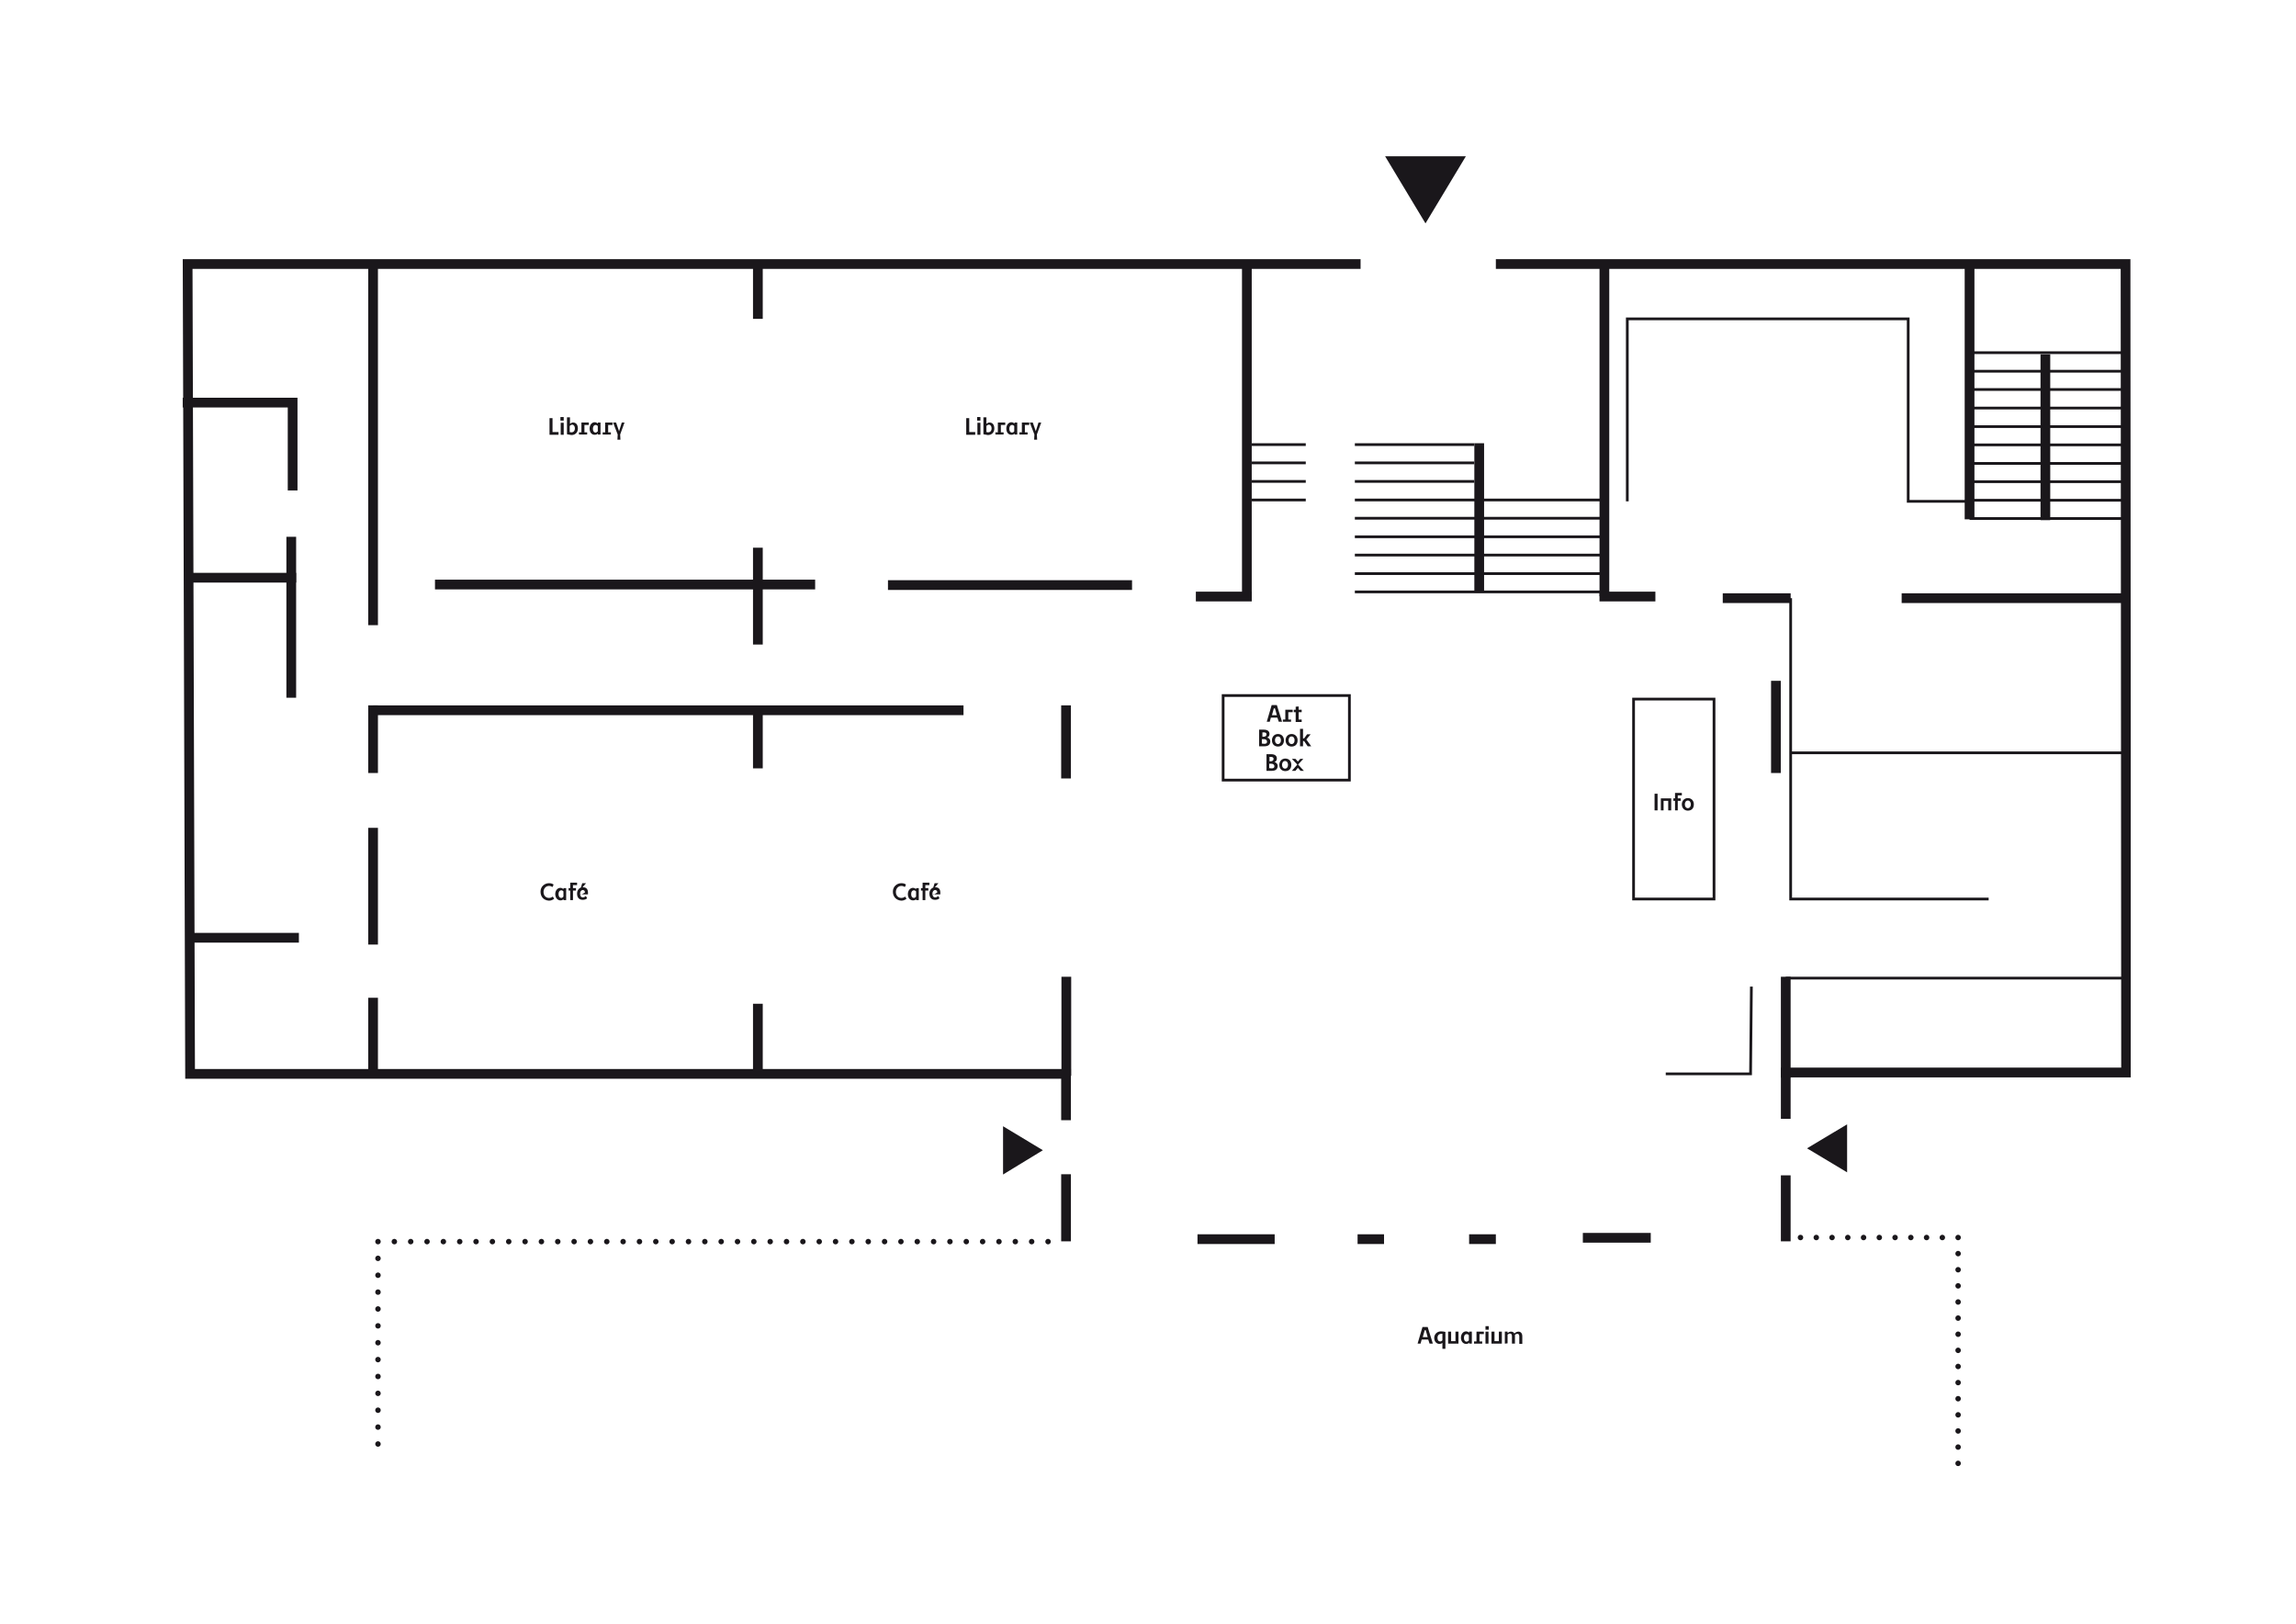 <?xml version="1.0" encoding="utf-8"?>
<!-- Generator: Adobe Illustrator 24.3.0, SVG Export Plug-In . SVG Version: 6.00 Build 0)  -->
<svg version="1.1" id="Calque_1" xmlns="http://www.w3.org/2000/svg" xmlns:xlink="http://www.w3.org/1999/xlink" x="0px" y="0px"
	 viewBox="0 0 841.9 595.3" style="enable-background:new 0 0 841.9 595.3;">
<style type="text/css">
	.st0{fill:#1A171B;}
	.st1{fill:none;stroke:#1A171B;}
	.st2{fill:none;stroke:#1A171B;stroke-width:3.574;}
	.st3{clip-path:url(#SVGID_2_);fill:none;stroke:#1A171B;stroke-width:3.574;}
	.st4{clip-path:url(#SVGID_4_);fill:none;stroke:#1A171B;stroke-width:3.574;}
	.st5{clip-path:url(#SVGID_6_);fill:none;stroke:#1A171B;stroke-width:3.574;}
	.st6{clip-path:url(#SVGID_8_);fill:none;stroke:#1A171B;stroke-width:3.574;}
	.st7{fill:none;stroke:#1A171B;stroke-width:2;stroke-linecap:round;stroke-linejoin:round;stroke-dasharray:0,6.186;}
	.st8{fill:none;stroke:#1A171B;stroke-width:2;stroke-linecap:round;stroke-linejoin:round;stroke-dasharray:0,5.992;}
	.st9{fill:none;stroke:#1A171B;stroke-width:2;stroke-linecap:round;stroke-linejoin:round;}
	.st10{fill:none;stroke:#1A171B;stroke-width:2;stroke-linecap:round;stroke-linejoin:round;stroke-dasharray:0,5.777;}
	.st11{fill:none;stroke:#1A171B;stroke-width:2;stroke-linecap:round;stroke-linejoin:round;stroke-dasharray:0,5.911;}
	.st12{fill:none;}
	.st13{clip-path:url(#SVGID_10_);fill:none;stroke:#1A171B;stroke-width:3.574;}
</style>
<g>
	<path class="st0" d="M606.7,297.1V291h1.1v6.1H606.7z"/>
	<path class="st0" d="M609,297.1v-4.4h3.8v4.4h-1.1v-3.5H610v3.5H609z"/>
	<path class="st0" d="M614.2,297.1v-3.5h-0.6v-0.9h0.6v-2h2.5v0.9h-1.5v1.1h1.1v0.9h-1.1v3.5H614.2z"/>
	<path class="st0" d="M616.7,294.9c0-1.3,0.9-2.3,2.2-2.3s2.2,0.9,2.2,2.3s-0.8,2.3-2.2,2.3C617.6,297.2,616.7,296.2,616.7,294.9z
		 M620,294.9c0-0.8-0.4-1.4-1.1-1.4s-1.1,0.6-1.1,1.4c0,0.9,0.5,1.4,1.1,1.4S620,295.8,620,294.9z"/>
</g>
<g>
	<path class="st0" d="M327.4,326.9c0-1.9,1.5-3.1,3.1-3.1c0.8,0,1.3,0.2,1.7,0.5l-0.4,0.9c-0.4-0.2-0.7-0.4-1.3-0.4
		c-1.1,0-2,0.9-2,2.2c0,1.4,0.9,2.2,2,2.2c0.6,0,1-0.2,1.4-0.5l0.5,0.8c-0.5,0.4-1.1,0.7-1.9,0.7
		C328.8,330.1,327.4,328.9,327.4,326.9z"/>
	<path class="st0" d="M332.9,327.8c0-1.3,0.8-2.3,1.9-2.3c0.6,0,1,0.4,1.1,0.5v-0.4h1v4.4h-1v-0.4c-0.2,0.3-0.5,0.5-1.1,0.5
		C333.7,330.1,332.9,329.2,332.9,327.8z M335.9,328.7v-1.9c-0.2-0.2-0.4-0.4-0.8-0.4c-0.6,0-1,0.5-1,1.4s0.4,1.4,1,1.4
		C335.4,329.2,335.7,329,335.9,328.7z"/>
	<path class="st0" d="M338.3,330v-3.5h-0.6v-0.9h0.6v-2h2.5v0.9h-1.5v1.1h1.1v0.9h-1.1v3.5H338.3z"/>
	<path class="st0" d="M342.2,328.1l1.5-0.9c0-0.5-0.3-0.9-0.8-0.9c-0.6,0-1,0.6-1,1.3c0,0.6,0.2,1.4,1,1.4c0.6,0,0.9-0.3,1.1-0.5
		l0.5,0.8c-0.3,0.3-0.8,0.6-1.6,0.6c-1.4,0-2.1-0.9-2.1-2.3c0-1.1,0.6-1.9,1.4-2.2l0.5-1.6h1.4l-1.3,1.5c0.1,0,0.1,0,0.2,0
		c1.4,0,1.8,0.9,1.8,2c0,0.2,0,0.5,0,0.6h-2.6V328.1z"/>
</g>
<g>
	<path class="st0" d="M519.8,492.6l1.8-6.1h1.9l1.9,6.1h-1.2l-0.5-1.5h-2.4l-0.4,1.5H519.8z M521.7,490.2h1.8l-0.7-2.5h-0.4
		L521.7,490.2z"/>
	<path class="st0" d="M528.9,494.5v-2.2c-0.2,0.2-0.5,0.4-1.1,0.4c-1,0-1.9-0.8-1.9-2.2c0-1.3,1-2.4,2.5-2.4c0.7,0,1,0.1,1.6,0.2
		v6.2H528.9z M528.9,491.4V489c-0.2,0-0.4,0-0.4,0c-0.8,0-1.4,0.5-1.4,1.5c0,0.9,0.4,1.3,1,1.3C528.4,491.8,528.7,491.6,528.9,491.4
		z"/>
	<path class="st0" d="M531,492.6v-4.4h1.1v3.5h1.6v-3.5h1.1v4.4H531z"/>
	<path class="st0" d="M535.7,490.4c0-1.3,0.8-2.3,1.9-2.3c0.6,0,1,0.4,1.1,0.5v-0.4h1v4.4h-1v-0.4c-0.2,0.3-0.5,0.5-1.1,0.5
		C536.5,492.7,535.7,491.8,535.7,490.4z M538.6,491.4v-1.9c-0.2-0.2-0.4-0.4-0.8-0.4c-0.6,0-1,0.5-1,1.4s0.4,1.4,1,1.4
		C538.2,491.8,538.5,491.6,538.6,491.4z"/>
	<path class="st0" d="M544.1,489.1h-1.6v2.7h1v0.8h-3v-0.8h0.9v-3.6h2.7L544.1,489.1L544.1,489.1z"/>
	<path class="st0" d="M544.7,486.2h1.2v1.3h-1.2V486.2z M544.7,492.6v-4.4h1.1v4.4H544.7z"/>
	<path class="st0" d="M546.9,492.6v-4.4h1.1v3.5h1.6v-3.5h1.1v4.4H546.9z"/>
	<path class="st0" d="M551.8,492.6v-4.4h1v0.5c0.4-0.3,0.8-0.5,1.3-0.5s0.9,0.2,1.2,0.7c0.4-0.4,0.9-0.7,1.5-0.7
		c0.8,0,1.4,0.6,1.4,1.7v2.8h-1.1v-2.8c0-0.6-0.3-0.9-0.7-0.9c-0.3,0-0.6,0.1-0.9,0.4v3.2h-1.1v-2.8c0-0.6-0.3-0.9-0.7-0.9
		c-0.3,0-0.7,0.2-0.9,0.4v3.2L551.8,492.6L551.8,492.6z"/>
</g>
<g>
	<path class="st0" d="M198.2,326.9c0-1.9,1.5-3.1,3.1-3.1c0.8,0,1.3,0.2,1.7,0.5l-0.4,0.9c-0.4-0.2-0.7-0.4-1.3-0.4
		c-1.1,0-2,0.9-2,2.2c0,1.4,0.9,2.2,2,2.2c0.6,0,1-0.2,1.4-0.5l0.5,0.8c-0.5,0.4-1.1,0.7-1.9,0.7
		C199.5,330.1,198.2,328.9,198.2,326.9z"/>
	<path class="st0" d="M203.6,327.8c0-1.3,0.8-2.3,1.9-2.3c0.6,0,1,0.4,1.1,0.5v-0.4h1v4.4h-1v-0.4c-0.2,0.3-0.5,0.5-1.1,0.5
		C204.5,330.1,203.6,329.2,203.6,327.8z M206.6,328.7v-1.9c-0.2-0.2-0.4-0.4-0.8-0.4c-0.6,0-1,0.5-1,1.4s0.4,1.4,1,1.4
		C206.1,329.2,206.4,329,206.6,328.7z"/>
	<path class="st0" d="M209.1,330v-3.5h-0.6v-0.9h0.6v-2h2.5v0.9h-1.5v1.1h1.1v0.9h-1.1v3.5H209.1z"/>
	<path class="st0" d="M213,328.1l1.5-0.9c0-0.5-0.3-0.9-0.8-0.9c-0.6,0-1,0.6-1,1.3c0,0.6,0.2,1.4,1,1.4c0.6,0,0.9-0.3,1.1-0.5
		l0.5,0.8c-0.3,0.3-0.8,0.6-1.6,0.6c-1.4,0-2.1-0.9-2.1-2.3c0-1.1,0.6-1.9,1.4-2.2l0.5-1.6h1.4l-1.3,1.5c0.1,0,0.1,0,0.2,0
		c1.4,0,1.8,0.9,1.8,2c0,0.2,0,0.5,0,0.6H213V328.1z"/>
</g>
<g>
	<path class="st0" d="M201.5,159.4v-6.1h1.1v5.1h2.2v1H201.5z"/>
	<path class="st0" d="M205.5,152.9h1.2v1.3h-1.2V152.9z M205.6,159.4V155h1.1v4.4H205.6z"/>
	<path class="st0" d="M207.9,159.2V153h1.1v2.4c0.2-0.2,0.6-0.5,1.1-0.5c1.2,0,1.8,0.9,1.8,2.2s-0.8,2.4-2.4,2.4
		C208.9,159.4,208.4,159.3,207.9,159.2z M210.8,157c0-0.7-0.4-1.3-1-1.3c-0.4,0-0.8,0.3-0.9,0.5v2.2c0.1,0,0.3,0.1,0.6,0.1
		C210.3,158.5,210.8,158,210.8,157z"/>
	<path class="st0" d="M215.9,155.8h-1.6v2.7h1v0.8h-3v-0.8h0.9v-3.6h2.7L215.9,155.8L215.9,155.8z"/>
	<path class="st0" d="M216.2,157.1c0-1.3,0.8-2.3,1.9-2.3c0.6,0,1,0.4,1.1,0.5v-0.4h1v4.4h-1v-0.4c-0.2,0.3-0.5,0.5-1.1,0.5
		C217,159.4,216.2,158.6,216.2,157.1z M219.2,158.1v-1.9c-0.2-0.2-0.4-0.4-0.8-0.4c-0.6,0-1,0.5-1,1.4s0.4,1.4,1,1.4
		C218.7,158.5,219,158.4,219.2,158.1z"/>
	<path class="st0" d="M224.6,155.8H223v2.7h1v0.8h-3v-0.8h0.9v-3.6h2.7L224.6,155.8L224.6,155.8z"/>
	<path class="st0" d="M227.5,161.2h-1.1l0.1-1.9l-1.7-4.4h1.1l1.1,3.2l1-3.2h1l-1.6,4.4L227.5,161.2z"/>
</g>
<g>
	<path class="st0" d="M354.3,159.4v-6.1h1.1v5.1h2.2v1H354.3z"/>
	<path class="st0" d="M358.3,152.9h1.2v1.3h-1.2V152.9z M358.4,159.4V155h1.1v4.4H358.4z"/>
	<path class="st0" d="M360.6,159.2V153h1.1v2.4c0.2-0.2,0.6-0.5,1.1-0.5c1.2,0,1.8,0.9,1.8,2.2s-0.8,2.4-2.4,2.4
		C361.6,159.4,361.1,159.3,360.6,159.2z M363.6,157c0-0.7-0.4-1.3-1-1.3c-0.4,0-0.8,0.3-0.9,0.5v2.2c0.1,0,0.3,0.1,0.6,0.1
		C363.1,158.5,363.6,158,363.6,157z"/>
	<path class="st0" d="M368.6,155.8H367v2.7h1v0.8h-3v-0.8h0.9v-3.6h2.7V155.8z"/>
	<path class="st0" d="M369,157.1c0-1.3,0.8-2.3,1.9-2.3c0.6,0,1,0.4,1.1,0.5v-0.4h1v4.4h-1v-0.4c-0.2,0.3-0.5,0.5-1.1,0.5
		C369.8,159.4,369,158.6,369,157.1z M371.9,158.1v-1.9c-0.2-0.2-0.4-0.4-0.8-0.4c-0.6,0-1,0.5-1,1.4s0.4,1.4,1,1.4
		C371.5,158.5,371.8,158.4,371.9,158.1z"/>
	<path class="st0" d="M377.4,155.8h-1.6v2.7h1v0.8h-3v-0.8h0.9v-3.6h2.7V155.8z"/>
	<path class="st0" d="M380.3,161.2h-1.1l0.1-1.9l-1.7-4.4h1.1l1.1,3.2l1-3.2h1l-1.6,4.4L380.3,161.2z"/>
</g>
<g>
	<path class="st0" d="M464.5,264.6l1.8-6.1h1.9l1.9,6.1h-1.2l-0.5-1.5H466l-0.4,1.5H464.5z M466.4,262.2h1.8l-0.7-2.5h-0.4
		L466.4,262.2z"/>
	<path class="st0" d="M474,261.1h-1.6v2.7h1v0.8h-3v-0.8h0.9v-3.6h2.7V261.1z"/>
	<path class="st0" d="M475.1,264.6v-3.5h-0.7v-0.9h0.7v-1.1l1.1-0.1v1.2h1.1v0.9h-1.1v2.7h1.1v0.9h-2.2V264.6z"/>
</g>
<g>
	<path class="st0" d="M461.7,273.6v-6.1h1.6c1.4,0,2.2,0.5,2.2,1.6c0,0.6-0.3,1.1-0.9,1.3c0.7,0.1,1.2,0.7,1.2,1.4
		c0,1.2-0.8,1.8-2.1,1.8L461.7,273.6L461.7,273.6z M462.8,270.1h0.5c0.7,0,1.1-0.3,1.1-0.9c0-0.5-0.4-0.7-1-0.7h-0.5v1.6H462.8z
		 M463.5,272.7c0.8,0,1.1-0.2,1.1-0.8c0-0.5-0.4-0.9-1.1-0.9h-0.8v1.6L463.5,272.7L463.5,272.7z"/>
	<path class="st0" d="M466.4,271.4c0-1.3,0.9-2.3,2.2-2.3c1.3,0,2.2,0.9,2.2,2.3s-0.8,2.3-2.2,2.3
		C467.3,273.7,466.4,272.8,466.4,271.4z M469.7,271.4c0-0.8-0.4-1.4-1.1-1.4s-1.1,0.6-1.1,1.4c0,0.9,0.5,1.4,1.1,1.4
		S469.7,272.3,469.7,271.4z"/>
	<path class="st0" d="M471.4,271.4c0-1.3,0.9-2.3,2.2-2.3c1.3,0,2.2,0.9,2.2,2.3s-0.8,2.3-2.2,2.3
		C472.3,273.7,471.4,272.8,471.4,271.4z M474.7,271.4c0-0.8-0.4-1.4-1.1-1.4s-1.1,0.6-1.1,1.4c0,0.9,0.5,1.4,1.1,1.4
		S474.7,272.3,474.7,271.4z"/>
	<path class="st0" d="M476.7,273.6v-6.4h1.1v3.5h0.4l1.1-1.5h1.3l-1.6,1.9l1.8,2.5h-1.3l-1.3-1.9h-0.4v1.9H476.7z"/>
</g>
<g>
	<path class="st0" d="M464.4,282.6v-6.1h1.6c1.4,0,2.2,0.5,2.2,1.6c0,0.6-0.3,1.1-0.9,1.3c0.7,0.1,1.2,0.7,1.2,1.4
		c0,1.2-0.8,1.8-2.1,1.8L464.4,282.6L464.4,282.6z M465.4,279.1h0.5c0.7,0,1.1-0.3,1.1-0.9c0-0.5-0.4-0.7-1-0.7h-0.5v1.6H465.4z
		 M466.2,281.7c0.8,0,1.1-0.2,1.1-0.8c0-0.5-0.4-0.9-1.1-0.9h-0.8v1.6L466.2,281.7L466.2,281.7z"/>
	<path class="st0" d="M469.1,280.4c0-1.3,0.9-2.3,2.2-2.3c1.3,0,2.2,0.9,2.2,2.3s-0.8,2.3-2.2,2.3
		C470,282.7,469.1,281.8,469.1,280.4z M472.3,280.4c0-0.8-0.4-1.4-1.1-1.4s-1.1,0.6-1.1,1.4c0,0.9,0.5,1.4,1.1,1.4
		S472.3,281.3,472.3,280.4z"/>
	<path class="st0" d="M473.7,282.6l2-2.3l-2-2.1h1.3l0.9,1l0.9-1h1.1l-1.9,2.1l2.1,2.3h-1.2l-1-1.1l-0.9,1.1H473.7z"/>
</g>
<line class="st1" x1="654.8" y1="358.6" x2="779.3" y2="358.6"/>
<polyline class="st1" points="656.6,219.3 656.6,329.6 729.2,329.6 "/>
<polyline class="st1" points="642.2,361.7 641.9,393.7 610.8,393.7 "/>
<line class="st1" x1="656.6" y1="276" x2="779.3" y2="276"/>
<polyline class="st1" points="596.7,183.8 596.7,116.9 699.7,116.9 699.7,183.8 722.2,183.8 "/>
<rect x="599" y="256.3" class="st1" width="29.5" height="73.3"/>
<rect x="448.5" y="255" class="st1" width="46.3" height="31"/>
<line class="st2" x1="298.9" y1="214.3" x2="159.5" y2="214.3"/>
<line class="st2" x1="438.5" y1="218.7" x2="459" y2="218.7"/>
<line class="st2" x1="586.5" y1="218.7" x2="607" y2="218.7"/>
<line class="st2" x1="631.7" y1="219.3" x2="656.6" y2="219.3"/>
<g>
	<g>
		<defs>
			<rect id="SVGID_1_" x="67" y="57.3" width="714.3" height="480.1"/>
		</defs>
		<clipPath id="SVGID_2_">
			<use xlink:href="#SVGID_1_"  style="overflow:visible;"/>
		</clipPath>
		<line class="st3" x1="697.3" y1="219.3" x2="779.3" y2="219.3"/>
	</g>
</g>
<line class="st2" x1="722.2" y1="96.8" x2="722.2" y2="190.4"/>
<line class="st2" x1="588.3" y1="96.2" x2="588.3" y2="218.6"/>
<line class="st2" x1="277.9" y1="96.2" x2="277.9" y2="116.9"/>
<line class="st2" x1="542.4" y1="162.5" x2="542.4" y2="217.1"/>
<line class="st2" x1="457.2" y1="96.2" x2="457.2" y2="217.5"/>
<line class="st2" x1="277.9" y1="200.8" x2="277.9" y2="236.3"/>
<line class="st2" x1="277.9" y1="368" x2="277.9" y2="394.4"/>
<line class="st2" x1="391" y1="358.1" x2="391" y2="394.4"/>
<line class="st2" x1="654.8" y1="358.1" x2="654.8" y2="395.1"/>
<line class="st2" x1="390.9" y1="285.4" x2="390.9" y2="258.6"/>
<line class="st2" x1="277.9" y1="281.7" x2="277.9" y2="261.1"/>
<line class="st2" x1="651.2" y1="283.4" x2="651.2" y2="249.6"/>
<line class="st1" x1="722.2" y1="190.1" x2="779.3" y2="190.1"/>
<line class="st1" x1="722.2" y1="183.4" x2="779.3" y2="183.4"/>
<line class="st1" x1="722.2" y1="176.6" x2="779.3" y2="176.6"/>
<line class="st1" x1="722.2" y1="169.9" x2="779.3" y2="169.9"/>
<line class="st1" x1="722.2" y1="163.1" x2="779.3" y2="163.1"/>
<line class="st1" x1="722.2" y1="156.4" x2="779.3" y2="156.4"/>
<line class="st1" x1="722.2" y1="149.6" x2="779.3" y2="149.6"/>
<line class="st1" x1="722.2" y1="142.8" x2="779.3" y2="142.8"/>
<line class="st1" x1="722.2" y1="136.1" x2="779.3" y2="136.1"/>
<line class="st1" x1="722.2" y1="129.3" x2="779.3" y2="129.3"/>
<line class="st2" x1="750" y1="190.7" x2="750" y2="129.9"/>
<polygon class="st0" points="507.9,57.3 522.7,81.9 537.5,57.3 "/>
<line class="st1" x1="496.8" y1="217" x2="588.3" y2="217"/>
<line class="st1" x1="496.8" y1="210.3" x2="588.3" y2="210.3"/>
<line class="st1" x1="496.8" y1="203.5" x2="588.3" y2="203.5"/>
<line class="st1" x1="496.8" y1="196.8" x2="588.3" y2="196.8"/>
<line class="st1" x1="496.8" y1="190" x2="588.3" y2="190"/>
<line class="st1" x1="496.8" y1="183.3" x2="588.3" y2="183.3"/>
<line class="st1" x1="459" y1="183.3" x2="478.8" y2="183.3"/>
<line class="st1" x1="496.8" y1="176.5" x2="540.6" y2="176.5"/>
<line class="st1" x1="459" y1="176.5" x2="478.8" y2="176.5"/>
<line class="st1" x1="496.8" y1="169.7" x2="540.6" y2="169.7"/>
<line class="st1" x1="459" y1="169.7" x2="478.8" y2="169.7"/>
<line class="st1" x1="496.8" y1="163" x2="540.6" y2="163"/>
<line class="st1" x1="459" y1="163" x2="478.8" y2="163"/>
<line class="st2" x1="136.8" y1="260.4" x2="353.3" y2="260.4"/>
<polygon class="st0" points="367.8,430.6 367.8,412.9 382.4,421.7 "/>
<polygon class="st0" points="677.3,412.2 677.3,429.8 662.6,421 "/>
<line class="st2" x1="325.6" y1="214.5" x2="415.1" y2="214.5"/>
<line class="st2" x1="136.8" y1="96.8" x2="136.8" y2="229.2"/>
<line class="st2" x1="136.8" y1="365.8" x2="136.8" y2="392.9"/>
<line class="st2" x1="136.8" y1="303.5" x2="136.8" y2="346.3"/>
<line class="st2" x1="136.8" y1="258.6" x2="136.8" y2="283.4"/>
<g>
	<g>
		<defs>
			<rect id="SVGID_3_" x="67" y="57.3" width="714.3" height="480.1"/>
		</defs>
		<clipPath id="SVGID_4_">
			<use xlink:href="#SVGID_3_"  style="overflow:visible;"/>
		</clipPath>
		<polyline class="st4" points="67,147.6 107.3,147.6 107.3,179.8 		"/>
	</g>
</g>
<line class="st2" x1="106.8" y1="196.8" x2="106.8" y2="255.8"/>
<g>
	<g>
		<defs>
			<rect id="SVGID_5_" x="67" y="57.3" width="714.3" height="480.1"/>
		</defs>
		<clipPath id="SVGID_6_">
			<use xlink:href="#SVGID_5_"  style="overflow:visible;"/>
		</clipPath>
		<line class="st5" x1="109.6" y1="343.8" x2="70.6" y2="343.8"/>
	</g>
	<g>
		<defs>
			<rect id="SVGID_7_" x="67" y="57.3" width="714.3" height="480.1"/>
		</defs>
		<clipPath id="SVGID_8_">
			<use xlink:href="#SVGID_7_"  style="overflow:visible;"/>
		</clipPath>
		<line class="st6" x1="108.6" y1="211.8" x2="70.6" y2="211.8"/>
	</g>
</g>
<line class="st7" x1="138.6" y1="523.2" x2="138.6" y2="458.3"/>
<line class="st8" x1="144.6" y1="455.2" x2="381.3" y2="455.2"/>
<path class="st9" d="M384.3,455.2L384.3,455.2 M138.6,455.2L138.6,455.2 M138.6,529.4L138.6,529.4"/>
<line class="st10" x1="666" y1="453.7" x2="715.1" y2="453.7"/>
<g>
	<line class="st11" x1="718" y1="459.6" x2="718" y2="533.5"/>
	<path class="st9" d="M718,536.5L718,536.5 M718,453.7L718,453.7 M660.2,453.7L660.2,453.7"/>
	<polyline class="st2" points="390.9,410.7 390.9,393.7 69.7,393.7 68.8,96.8 498.9,96.8 	"/>
	<rect x="67" y="57.3" class="st12" width="714.3" height="480.1"/>
</g>
<line class="st2" x1="654.8" y1="430.9" x2="654.8" y2="455.1"/>
<g>
	<g>
		<defs>
			<rect id="SVGID_9_" x="67" y="57.3" width="714.3" height="480.1"/>
		</defs>
		<clipPath id="SVGID_10_">
			<use xlink:href="#SVGID_9_"  style="overflow:visible;"/>
		</clipPath>
		<polyline class="st13" points="548.5,96.8 779.4,96.8 779.6,393.2 654.8,393.2 654.8,410.2 		"/>
	</g>
</g>
<line class="st2" x1="390.9" y1="455.1" x2="390.9" y2="430.5"/>
<line class="st2" x1="439.1" y1="454.3" x2="467.4" y2="454.3"/>
<line class="st2" x1="538.7" y1="454.3" x2="548.5" y2="454.3"/>
<line class="st2" x1="497.8" y1="454.3" x2="507.5" y2="454.3"/>
<line class="st2" x1="580.4" y1="453.8" x2="605.3" y2="453.8"/>
</svg>

